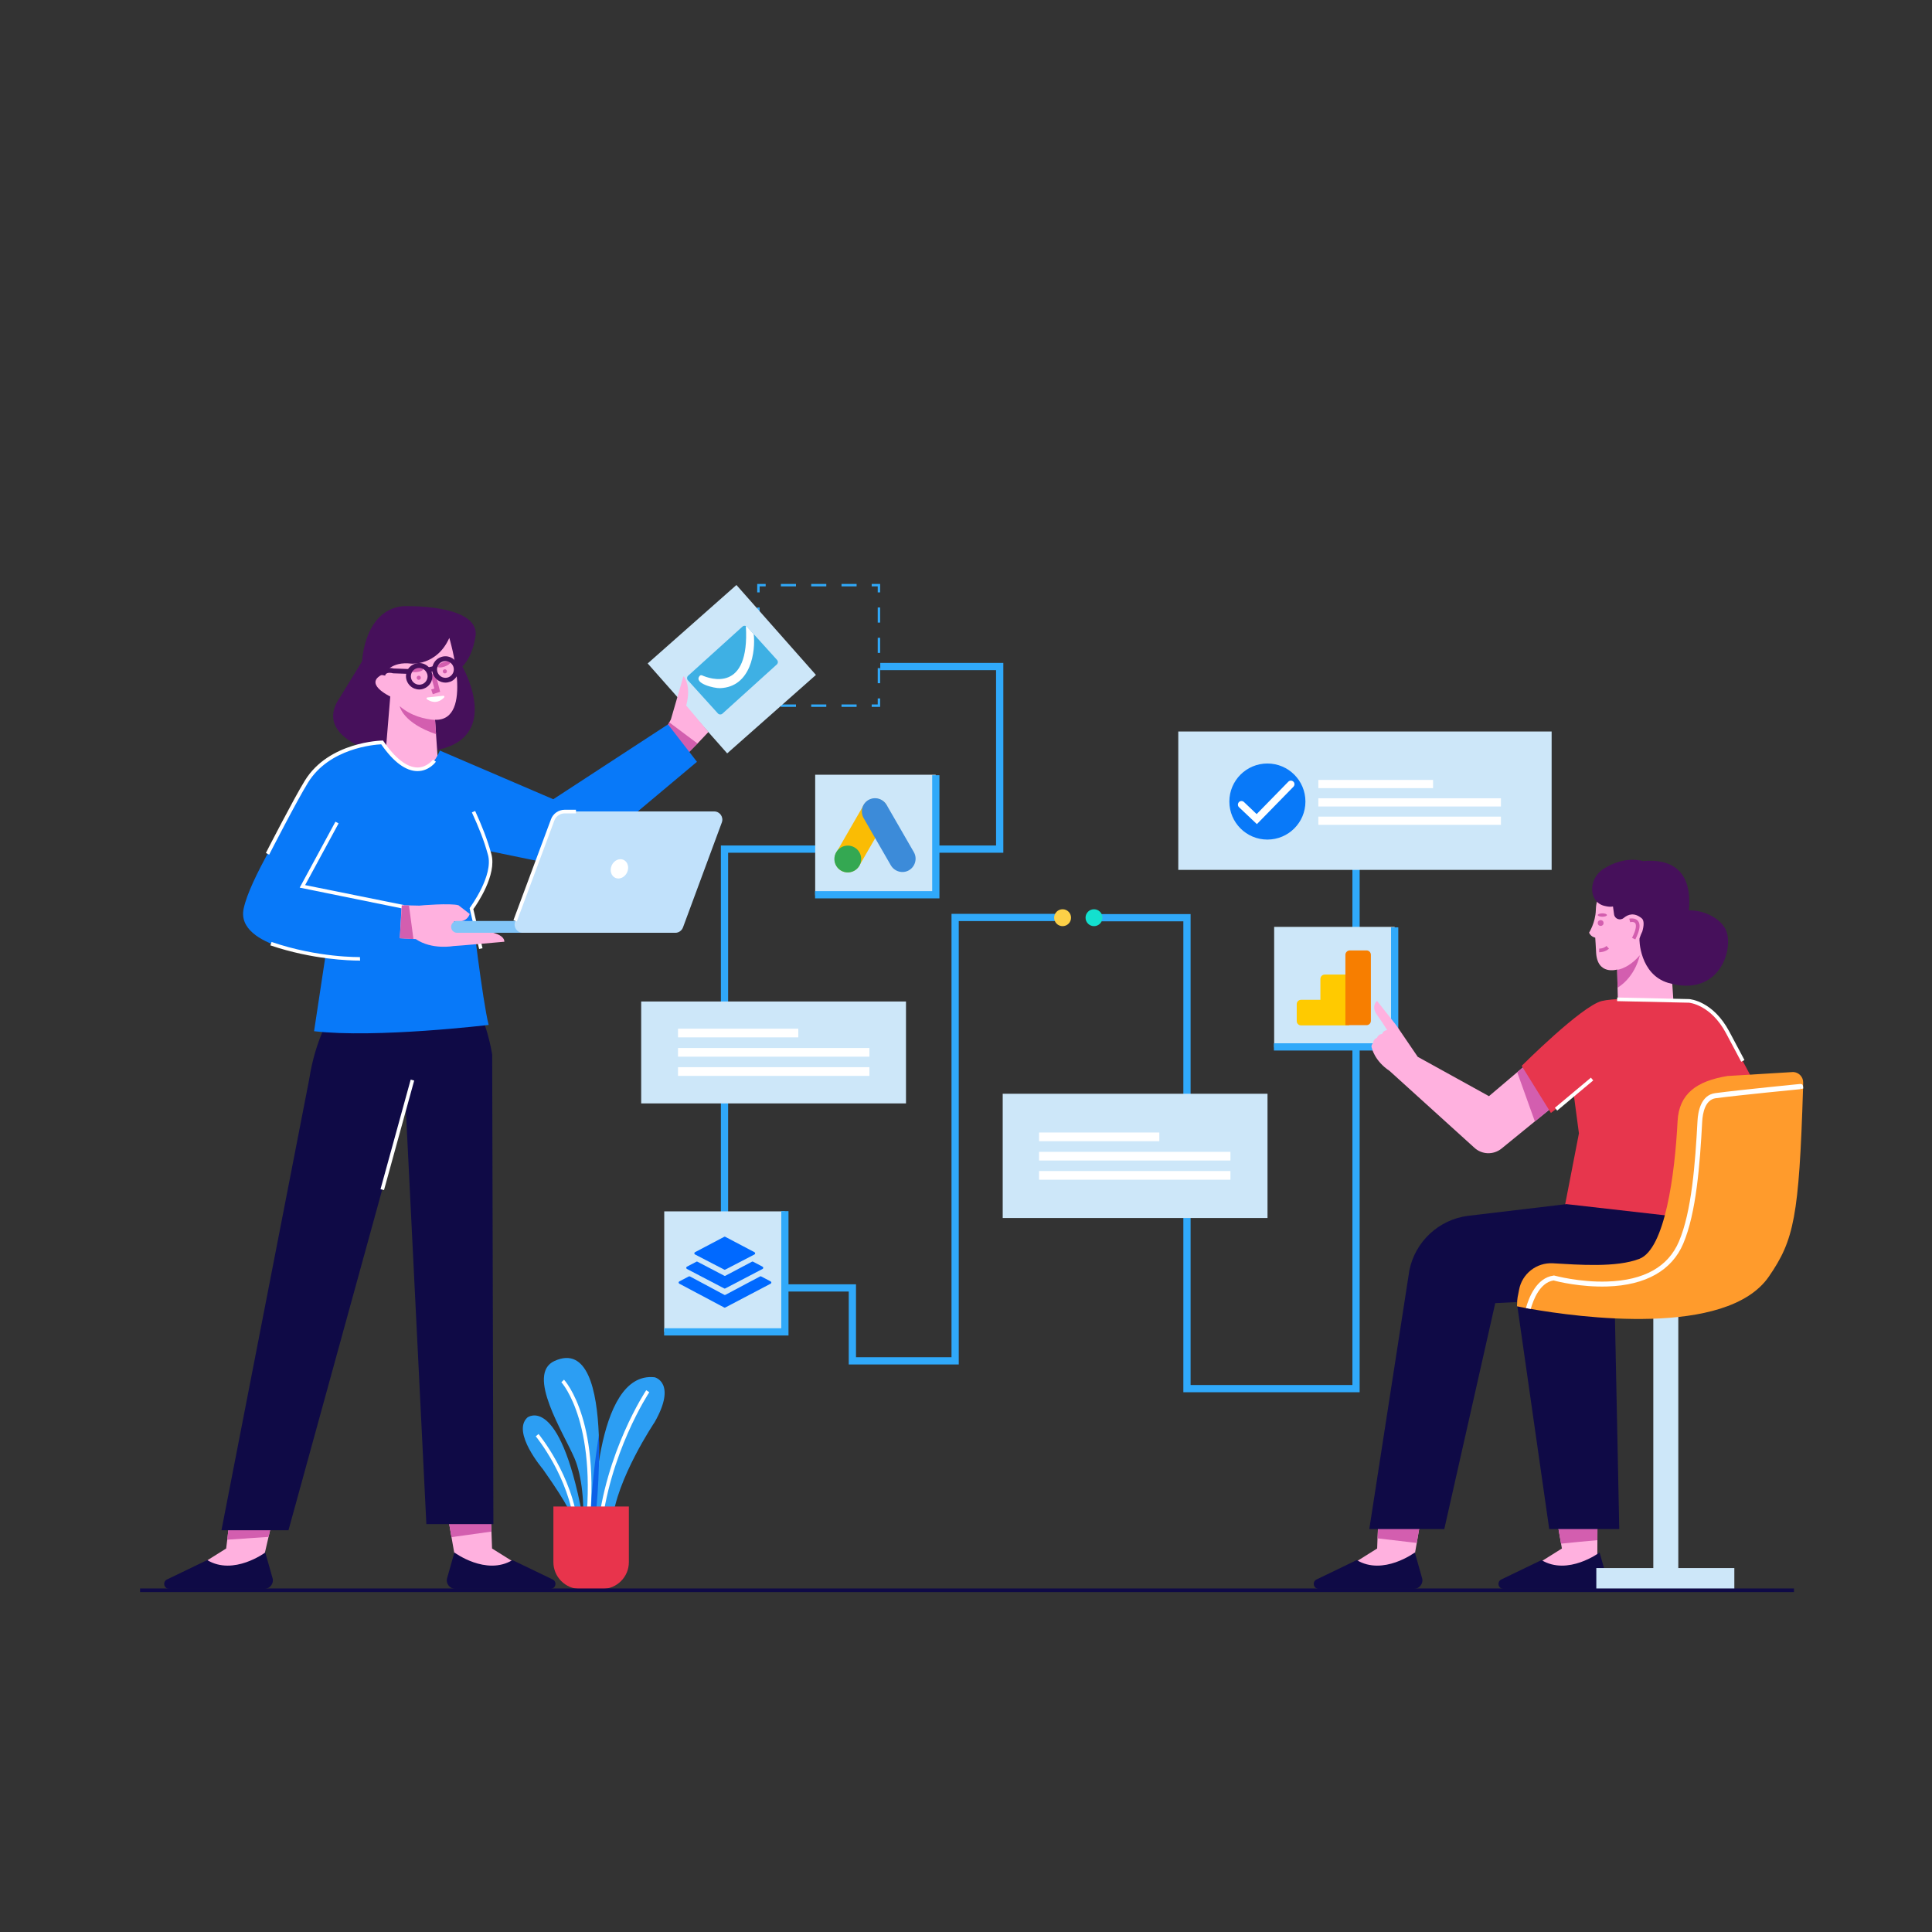 <svg id="SvgjsSvg1001" width="550" height="550" xmlns="http://www.w3.org/2000/svg" version="1.1" xmlns:xlink="http://www.w3.org/1999/xlink" xmlns:svgjs="http://svgjs.com/svgjs"><rect width="100%" height="100%" fill="#333333" stroke="none"/><defs id="SvgjsDefs1002"></defs><g id="SvgjsG1008"><svg xmlns="http://www.w3.org/2000/svg" id="Integration" x="0" y="0" enable-background="new 0 0 1600 1200" version="1.1" viewBox="0 0 1600 1200" xml:space="preserve" width="550" height="550"><switch><g fill="#000000" class="color000 svgShape"><linearGradient id="SVGID_1_" x1="0" x2="0" y1="0" y2="-1" gradientUnits="userSpaceOnUse"><stop offset="0" stop-color="#1d59f4" class="stopColor1d59f4 svgShape"></stop><stop offset=".618" stop-color="#2d65ee" class="stopColor2d65ee svgShape"></stop><stop offset=".629" stop-color="#3864f3" class="stopColor3864f3 svgShape"></stop><stop offset=".983" stop-color="#00ddfc" class="stopColor00ddfc svgShape"></stop></linearGradient><linearGradient id="SVGID_2_" x1="0" x2="0" y1="0" y2="-1" gradientUnits="userSpaceOnUse"><stop offset="0" stop-color="#060606" class="stopColor060606 svgShape"></stop><stop offset=".618" stop-color="#000000" class="stopColor000000 svgShape"></stop><stop offset=".629" stop-color="#000000" class="stopColor000000 svgShape"></stop><stop offset=".983" stop-color="#000000" class="stopColor000000 svgShape"></stop></linearGradient><g id="Data_graphics" fill="#000000" class="color000 svgShape"><polygon fill="#30A9FA" points="629.1 290.6 627.1 290.6 627.1 283.6 634.1 283.6 634.1 285.6 629.1 285.6" class="color30a9fa svgShape"></polygon><path fill="#30A9FA" d="M709.4,285.6h-12.5v-2h12.5V285.6z M684.3,285.6h-12.5v-2h12.5V285.6z M659.2,285.6h-12.5v-2h12.5V285.6z" class="color30a9fa svgShape"></path><polygon fill="#30A9FA" points="728.9 290.6 726.9 290.6 726.9 285.6 721.9 285.6 721.9 283.6 728.9 283.6" class="color30a9fa svgShape"></polygon><path fill="#30A9FA" d="M728.9,365.8h-2v-12.5h2V365.8z M728.9,340.7h-2v-12.5h2V340.7z M728.9,315.6h-2v-12.5h2V315.6z" class="color30a9fa svgShape"></path><polygon fill="#30A9FA" points="728.9 385.4 721.9 385.4 721.9 383.4 726.9 383.4 726.9 378.4 728.9 378.4" class="color30a9fa svgShape"></polygon><path fill="#30A9FA" d="M709.4,385.4h-12.5v-2h12.5V385.4z M684.3,385.4h-12.5v-2h12.5V385.4z M659.2,385.4h-12.5v-2h12.5V385.4z" class="color30a9fa svgShape"></path><polygon fill="#30A9FA" points="634.1 385.4 627.1 385.4 627.1 378.4 629.1 378.4 629.1 383.4 634.1 383.4" class="color30a9fa svgShape"></polygon><path fill="#30A9FA" d="M629.1,365.8h-2v-12.5h2V365.8z M629.1,340.7h-2v-12.5h2V340.7z M629.1,315.6h-2v-12.5h2V315.6z" class="color30a9fa svgShape"></path><polygon fill="#30A9FA" points="794 930 702.9 930 702.9 869.6 597 869.6 597 500.2 824.9 500.2 824.9 355 729 355 729 349 830.9 349 830.9 506.2 603 506.2 603 863.6 708.9 863.6 708.9 924 788 924 788 556.8 878 556.8 878 562.8 794 562.8" class="color30a9fa svgShape"></polygon><rect width="99.8" height="99.8" x="675.1" y="441.6" fill="#CDE7F9" class="colorcde7f9 svgShape"></rect><circle cx="880" cy="560" r="7" fill="#FDD047" class="colorfdd047 svgShape"></circle><polygon fill="#30A9FA" points="1126 953 980 953 980 563 904 563 904 557 986 557 986 947 1120 947 1120 507 1126 507" class="color30a9fa svgShape"></polygon><rect width="219.3" height="84.4" x="531" y="629.4" fill="#CDE7F9" class="colorcde7f9 svgShape"></rect><rect width="99.8" height="99.8" x="1055.2" y="567.6" fill="#CDE7F9" class="colorcde7f9 svgShape"></rect><rect width="219.3" height="102.9" x="830.4" y="705.8" fill="#CDE7F9" class="colorcde7f9 svgShape"></rect><rect width="309.2" height="114.6" x="975.8" y="405.8" fill="#CDE7F9" class="colorcde7f9 svgShape"></rect><circle cx="906" cy="560" r="7" fill="#13E0CF" class="color13e0cf svgShape"></circle><path fill="#FFCA00" d="M1117.4,607.1h-20.3c-2,0-3.6,1.6-3.6,3.6v17.3h-16c-2,0-3.6,1.6-3.6,3.6v14c0,2,1.6,3.6,3.6,3.6h39.8
						V607.1z" class="colorffca00 svgShape"></path><path fill="#F77E00" d="M1114.2,590.7V649h17.5c2,0,3.6-1.6,3.6-3.6v-54.7c0-2-1.6-3.6-3.6-3.6h-14
						C1115.8,587.2,1114.2,588.8,1114.2,590.7z" class="colorf77e00 svgShape"></path><path fill="#FABC04" d="M730.2,462.8L730.2,462.8c-5.2-3-11.9-1.2-15,4L692.6,506c-3,5.2-1.2,11.9,4,15h0c5.2,3,11.9,1.2,15-4
						l22.6-39.2C737.2,472.5,735.4,465.8,730.2,462.8z" class="colorfabc04 svgShape"></path><path fill="#3C8BD9" d="M719.2,462.5L719.2,462.5c5.2-3,11.9-1.2,15,4l22.6,39.2c3,5.2,1.2,11.9-4,15v0c-5.2,3-11.9,1.2-15-4
						l-22.6-39.2C712.2,472.2,714,465.5,719.2,462.5z" class="color3c8bd9 svgShape"></path><circle cx="702.1" cy="511.4" r="11.1" fill="#34A852" class="color34a852 svgShape"></circle><polygon fill="#30A9FA" points="1158 670 1055 670 1055 664 1152 664 1152 568 1158 568" class="color30a9fa svgShape"></polygon><rect width="99.8" height="99.8" x="550.1" y="803.2" fill="#CDE7F9" class="colorcde7f9 svgShape"></rect><g fill="#000000" class="color000 svgShape"><polygon fill="#30A9FA" points="778 544 675 544 675 538 772 538 772 442 778 442" class="color30a9fa svgShape"></polygon></g><g fill="#000000" class="color000 svgShape"><path fill="#0069FF" d="M599.7,824.3L575.6,837c-0.8,0.4-0.8,1.5,0,1.9l24.1,12.5c0.3,0.2,0.7,0.2,1,0l24.1-12.5
						c0.8-0.4,0.8-1.5,0-1.9l-24.1-12.7C600.4,824.1,600,824.1,599.7,824.3z" class="color0069ff svgShape"></path><path fill="#0069FF" d="M576.7,844.9l-7.8,4.1c-0.8,0.4-0.8,1.5,0,1.9l30.8,16.1c0.3,0.2,0.7,0.2,1,0l30.8-16.1
						c0.8-0.4,0.8-1.5,0-1.9l-7.8-4.1c-0.3-0.2-0.7-0.2-1,0l-21.9,11.6c-0.3,0.2-0.7,0.2-1,0l-22.2-11.6
						C577.3,844.7,577,844.7,576.7,844.9z" class="color0069ff svgShape"></path><path fill="#0069FF" d="M570.4,857.1l-7.8,4.1c-0.8,0.4-0.8,1.5,0,1.9l37.1,19.7c0.3,0.2,0.7,0.2,1,0l37.5-19.7
						c0.8-0.4,0.8-1.5,0-1.9l-7.8-4.1c-0.3-0.2-0.7-0.2-1,0l-28.6,15.2c-0.3,0.2-0.7,0.2-1,0l-28.4-15.2
						C571.1,857,570.7,857,570.4,857.1z" class="color0069ff svgShape"></path></g><g fill="#000000" class="color000 svgShape"><polygon fill="#30A9FA" points="653 906 550 906 550 900 647 900 647 803 653 803" class="color30a9fa svgShape"></polygon></g><g fill="#000000" class="color000 svgShape"><rect width="99.6" height="7.2" x="561.5" y="651.9" fill="#FFFFFF" class="colorfff svgShape"></rect></g><g fill="#000000" class="color000 svgShape"><rect width="158.5" height="7.2" x="561.5" y="667.9" fill="#FFFFFF" class="colorfff svgShape"></rect></g><g fill="#000000" class="color000 svgShape"><rect width="158.5" height="7.2" x="561.5" y="683.8" fill="#FFFFFF" class="colorfff svgShape"></rect></g><g fill="#000000" class="color000 svgShape"><rect width="99.6" height="7.2" x="860.5" y="737.9" fill="#FFFFFF" class="colorfff svgShape"></rect></g><g fill="#000000" class="color000 svgShape"><rect width="158.5" height="7.2" x="860.5" y="753.9" fill="#FFFFFF" class="colorfff svgShape"></rect></g><g fill="#000000" class="color000 svgShape"><rect width="158.5" height="7.2" x="860.5" y="769.8" fill="#FFFFFF" class="colorfff svgShape"></rect></g><g fill="#000000" class="color000 svgShape"><circle cx="1049.6" cy="463.8" r="31.5" fill="#0879F9" class="color0879f9 svgShape"></circle><path fill="#FFFFFF" d="M1040.9,482.5l-14.8-14c-1.2-1.1-1.2-3-0.1-4.2v0c1.1-1.2,3-1.2,4.2-0.1l10.5,10l26.2-26.8
							c1.1-1.2,3-1.2,4.2-0.1l0,0c1.2,1.1,1.2,3,0.1,4.2L1040.9,482.5z" class="colorfff svgShape"></path><rect width="95" height="6.8" x="1091.8" y="445.9" fill="#FFFFFF" class="colorfff svgShape"></rect><rect width="151.2" height="6.8" x="1091.8" y="461.1" fill="#FFFFFF" class="colorfff svgShape"></rect><rect width="151.2" height="6.8" x="1091.8" y="476.3" fill="#FFFFFF" class="colorfff svgShape"></rect></g></g><g id="Sitting_woman" fill="#000000" class="color000 svgShape"><polygon fill="#FFB1DF" points="1180 1038.9 1173.3 1077.8 1169.8 1097.9 1114.5 1098.7 1140.5 1082.4 1140.8 1074 1142.4 1036.3" class="colorffb1df svgShape"></polygon><path fill="#0F0A46" d="M1177.7,1106.9l-6-21.2c0,0-26.2,19.5-48.1,6.3l-33.4,16.1c-3.8,2-2.4,7.7,1.9,7.7h78.9
					C1175.6,1115.8,1179,1111.3,1177.7,1106.9z" class="color0f0a46 svgShape"></path><polygon fill="#FFB1DF" points="1323 1038.9 1322.9 1075.5 1322.8 1097.9 1267.5 1098.7 1293.5 1082.4 1292.8 1078.4 1285.4 1036.3" class="colorffb1df svgShape"></polygon><path fill="#0F0A46" d="M1330.7,1106.9l-6-21.2c0,0-26.2,19.5-48.1,6.3l-33.4,16.1c-3.8,2-2.4,7.7,1.9,7.7h78.9
					C1328.6,1115.8,1332,1111.3,1330.7,1106.9z" class="color0f0a46 svgShape"></path><path fill="#FFB1DF" d="M1387.4,651.9l-47.1-1.7l-0.7-32.1l-0.3-14.8l0.1-0.4c0,0-16.9,5.3-17.6-14.7c-0.1-2.9-0.7-11.7-0.7-11.7
					s-3.5-0.5-5.1-4.1c0,0,5.3-8.3,5.6-18.7c0.1-3.3,0.5-8.8,3.8-12.5l55.8,18.3L1387.4,651.9z" class="colorffb1df svgShape"></path><path fill="#D35EAF" d="M1354.3 578l-2.7-1.3c4.3-8.5 3.2-11.4 2.6-12.2-1.2-1.5-4.2-.8-4.2-.8l-.7-2.9c.2 0 4.8-1.1 7.2 1.9C1358.8 565.4 1358.1 570.5 1354.3 578zM1324.5 588.6c-.1 0-.2 0-.2 0l.1-3c0 0 3.6.1 6-2.2l2.1 2.2C1329.5 588.4 1325.5 588.6 1324.5 588.6z" class="colord35eaf svgShape"></path><path fill="#FFB1DF" d="M1448.7 693.3l30.6 66.8c4 8.8 1.7 19.2-5.6 25.4l-74.5 63.6-19-26.3 58.4-54.2-30-61.6L1448.7 693.3zM1288.7 714.4l-17.6 14.3-27.6 22.5c-6.7 5.4-16.3 5.1-22.6-.8l-70.1-63.5c-12.6-8.4-14.7-19-14.7-19-1.1-2.1 1.1-4.2 1.1-4.2 0-3.2 3.2-4.2 3.2-4.2 1.1-3.2 4.2-3.2 4.2-3.2 1.1-3.2 4.2-3.2 4.2-3.2s-3.2-5.3-8.4-12.6c-5.3-7.4 0-11.6 0-11.6l15.8 20 17.9 26.3 59 32.6 23.7-20.1 11.1-9.4L1288.7 714.4z" class="colorffb1df svgShape"></path><path fill="#D35EAF" d="M1358,591.1c0,0-3.3,17.4-18.4,26.9l-0.3-14.8C1345.3,602.1,1352.2,598,1358,591.1z" class="colord35eaf svgShape"></path><circle cx="1325.6" cy="564.4" r="2.4" fill="#D35EAF" class="colord35eaf svgShape"></circle><ellipse cx="1327" cy="557.8" fill="#D35EAF" rx="3.8" ry="1.4" class="colord35eaf svgShape"></ellipse><path fill="#46105B" d="M1429.8,571.4c-3.5-9.9-17.5-17.7-31.1-17.5c1.9-21.2-3.9-43.7-38-40.8c0,0-14.8-5-32.8,6.5
					c-13.2,8.5-12.3,28.3,1.7,30.8c2.1,0.5,4.3,0.7,6.2,0.3l0.9,6.5c0.5,3.8,5,5.5,8,3c3.7-3.1,8.8-4.7,14.9,0.3
					c2.2,1.8,1.8,6.4,0.5,10.9c-0.8,1.6-1.6,3.5-2.3,5.7c-0.4,0.7,0.1,29.9,23.8,36.9C1423.2,626.1,1435.5,587.5,1429.8,571.4z" class="color46105b svgShape"></path><polygon fill="#D35EAF" points="1288.7 714.4 1271.1 728.7 1256.5 688 1267.6 678.6" class="colord35eaf svgShape"></polygon><path fill="#E7364D" d="M1287.6,841.8l20-103.2l-4.2-31.6l-19,14.7l-24.2-39c0,0,49.5-49.5,66.3-53.7c16.8-4.2,75.8,0,75.8,0
					s15.8,3.2,26.3,22.1l26.3,49.5l-28.4,9.5L1420,822L1287.6,841.8z" class="colore7364d svgShape"></path><path fill="#D35EAF" d="M1180 1038.9l-6.7 38.9c-10.8-1.3-22.8-2.7-32.4-3.8l1.5-37.8L1180 1038.9zM1323 1038.9l-.1 36.6c-8.9.7-20 1.9-30.1 2.9l-7.4-42.1L1323 1038.9z" class="colord35eaf svgShape"></path><polygon fill="#0F0A46" points="1251.6 846.7 1283 1066.3 1341 1066.3 1336.8 861" class="color0f0a46 svgShape"></polygon><path fill="#0F0A46" d="M1297.3,797.2l-81.6,9.7c-24.1,3.1-43.6,21.2-48.5,45l-33.2,214.4h62.1l42.2-187.1l82-4.1
					c0,0,75.5-11.8,89.6-33.3c14.1-21.5,11.4-30.5,11.4-30.5L1297.3,797.2z" class="color0f0a46 svgShape"></path><path fill="#FFFFFF" d="M1442,679.3l-12.5-23.5c-12.7-23.9-30.6-25.4-30.8-25.4l-59.5-1.3l0.1-3l59.6,1.3
					c0.9,0.1,19.8,1.6,33.3,27l12.5,23.5L1442,679.3z" class="colorfff svgShape"></path><rect width="38.9" height="3" x="1284.1" y="704.5" fill="#FFFFFF" transform="rotate(-39.929 1303.691 706.027)" class="colorfff svgShape"></rect></g><g id="Chair" fill="#000000" class="color000 svgShape"><rect width="114.3" height="17.4" x="1322" y="1098.6" fill="#CDE7F9" class="colorcde7f9 svgShape"></rect><rect width="20.7" height="216.9" x="1369.2" y="884.2" fill="#CDE7F9" class="colorcde7f9 svgShape"></rect><path fill="#FF9B2C" d="M1493.3,696.5c0,1.4-0.1,2.7-0.1,4c0,0.3,0,0.7,0,1c-3.3,106.3-7.5,125.5-28.3,155.7
					c-35,50.8-158.9,33.5-197.2,26.8c-1.5-0.3-2.8-0.5-4-0.7c-4.8-0.9-7.4-1.5-7.4-1.5c0.1-7.7,0.8-8.2,1.7-13.5
					c2.4-13.4,14.5-22.9,28.1-22.1c20.8,1.2,52.6,3.7,71.6-3.7c21.1-8.2,29.3-69.4,31.6-114c1.2-22.8,15.8-33.2,41.3-37.4l54.5-3.3
					C1489.6,688,1493.4,691.8,1493.3,696.5z" class="colorff9b2c svgShape"></path><path fill="#FFFFFF" d="M1493.3,701.5l-0.2,0l-1.7,0.4l-0.4-1.9l0.1,2c-1.3,0.1-50.3,4.9-70.2,7.5c-8.9,1.2-10.8,12.6-11.2,19.2
					c-1.9,35.6-4.9,75.7-15.7,101.2c-9.4,22.2-31.1,34.5-62.8,35.5c-22.1,0.7-41.5-4.1-44.6-5c-11.3,1.8-16.7,15.8-18.9,23.6
					c-1.5-0.3-2.8-0.5-4-0.7c2.4-8.6,8.7-25,22.8-26.9l0.4-0.1l0.4,0.1c0.2,0,20.9,5.7,43.9,4.9c30.4-1,50.3-12.2,59.2-33.1
					c10.6-24.9,13.5-64.6,15.4-99.9c0.4-7.9,2.9-21.4,14.6-23c10.5-1.4,29-3.4,42.7-4.8c7.6-0.8,14.5-1.5,19.6-2
					c2.5-0.3,4.6-0.5,6-0.6c0.8-0.1,1.4-0.1,2-0.2c1.5,0,2.2,0.3,2.4,1.6l0.2,0.9L1493.3,701.5z" class="colorfff svgShape"></path></g><g id="Woman_standing_up" fill="#000000" class="color000 svgShape"><path fill="#46105B" d="M382.9,352c0,0,33.1,57.1-19.6,68.8l-54.2,1.5c0,0-45.1-12-30.2-40.5l21-34.2c0,0,1.6-42.3,33.8-45.6
					c0,0,61.3-2.2,60.3,23.5C393.8,325.5,392.6,342.1,382.9,352z" class="color46105b svgShape"></path><path fill="#FFB1DF" d="M323.2,376.8l-6,72.8L364,450l-2.9-42l-0.8-11.8l0-0.1c32.7,1.1,11.8-67.8,11.8-67.8
					c-10.3,23.1-31.4,21.3-31.4,21.3c-17.1-2.1-22,8.1-22,8.1C298.9,365.5,323.2,376.8,323.2,376.8z" class="colorffb1df svgShape"></path><path fill="#FFFFFF" d="M367.8,377.6c-2.2,2.4-7.3,6.1-14.2,1.5c-0.6-0.4-0.4-1.4,0.4-1.5l13.2-1.4
					C367.9,376.2,368.4,377.1,367.8,377.6z" class="colorfff svgShape"></path><polygon fill="#D35EAF" points="358.4 374.9 357.1 371 359.7 370.2 356.7 358.7 360.6 357.7 364.5 372.9" class="colord35eaf svgShape"></polygon><circle cx="368.4" cy="356" r="1.7" fill="#D35EAF" transform="rotate(-12.446 368.37 355.958)" class="colord35eaf svgShape"></circle><circle cx="346.8" cy="361.3" r="1.7" fill="#D35EAF" transform="rotate(-12.446 346.813 361.299)" class="colord35eaf svgShape"></circle><ellipse cx="367.6" cy="350.2" fill="#D35EAF" rx="5.6" ry="1.9" transform="rotate(-19.559 367.658 350.224)" class="colord35eaf svgShape"></ellipse><ellipse cx="344.8" cy="354.7" fill="#D35EAF" rx="5.6" ry="1.9" transform="rotate(-5.618 344.755 354.662)" class="colord35eaf svgShape"></ellipse><path fill="#46105B" d="M368.9 365.3c-4.2 0-8.3-2.5-10.1-6.6l0 0c-2.4-5.5.2-12 5.8-14.3 5.5-2.4 12 .2 14.3 5.8 2.4 5.5-.2 12-5.8 14.3C371.7 365 370.3 365.3 368.9 365.3zM362.5 357.1c1.5 3.5 5.6 5.2 9.1 3.7 3.5-1.5 5.2-5.6 3.7-9.1-1.5-3.5-5.6-5.2-9.1-3.7C362.6 349.5 361 353.6 362.5 357.1L362.5 357.1zM347.2 371c-1.4 0-2.8-.3-4.1-.8-2.7-1.1-4.8-3.2-6-5.9l0 0c-2.4-5.5.2-12 5.8-14.3 5.5-2.4 12 .2 14.3 5.8s-.2 12-5.8 14.3C350.1 370.7 348.6 371 347.2 371zM340.8 362.8c1.5 3.5 5.6 5.2 9.1 3.7 1.7-.7 3-2.1 3.7-3.8.7-1.7.7-3.6-.1-5.3-1.5-3.5-5.6-5.2-9.1-3.7C341 355.2 339.3 359.3 340.8 362.8L340.8 362.8z" class="color46105b svgShape"></path><rect width="5.3" height="4" x="354.3" y="352.2" fill="#46105B" transform="rotate(-13.657 356.988 354.231)" class="color46105b svgShape"></rect><path fill="#46105B" d="M319,359.5l-3.9-0.7c0.4-2,1.4-3.5,3-4.5c2.9-1.8,6.7-1,7.8-0.7l13.5,0.5l-0.1,4l-14-0.5l-0.2-0.1
					c-0.8-0.2-3.4-0.7-4.8,0.2C319.8,357.9,319.2,358.3,319,359.5z" class="color46105b svgShape"></path><path fill="#D35EAF" d="M331,384.8c0,0,2.4,13.8,30.1,23.2l-0.8-11.8C351.7,395.6,340.4,393,331,384.8z" class="colord35eaf svgShape"></path><polygon fill="#FFB1DF" points="230.3 1038.9 222.4 1072.8 216.6 1097.9 161.3 1098.7 187.3 1082.4 188.2 1075.1 192.7 1036.3" class="colorffb1df svgShape"></polygon><path fill="#0F0A46" d="M225.7,1106.9l-6-21.2c0,0-26.2,19.5-48.1,6.3l-33.4,16.1c-3.8,2-2.4,7.7,1.9,7.7H219
					C223.6,1115.8,227,1111.3,225.7,1106.9z" class="color0f0a46 svgShape"></path><polygon fill="#FFB1DF" points="433.5 1098.7 378.3 1097.9 373.9 1073 368 1038.9 405.6 1036.3 407 1068.4 407.5 1082.4" class="colorffb1df svgShape"></polygon><path fill="#0F0A46" d="M370.3,1106.9l6-21.2c0,0,26.2,19.5,48.1,6.3l33.4,16.1c3.8,2,2.4,7.7-1.9,7.7H377
					C372.4,1115.8,369,1111.3,370.3,1106.9z" class="color0f0a46 svgShape"></path><polygon fill="#D35EAF" points="230.3 1038.9 222.4 1072.8 188.2 1075.1 192.7 1036.3" class="colord35eaf svgShape"></polygon><polygon fill="#D35EAF" points="407 1068.4 373.9 1073 368 1038.9 405.6 1036.3" class="colord35eaf svgShape"></polygon><rect width="98.1" height="99.4" x="557" y="304.5" fill="#CDE7F9" transform="rotate(-41.481 606.044 354.194)" class="colorcde7f9 svgShape"></rect><path fill="#FFB1DF" d="M586.7,406.2c0,0-4.3,4.6-9,9.5c-4.5,4.7-9.5,9.6-11.7,11.3l-20.8-10.4c0-0.9,6.4-13.2,9.1-18.4
					c0.8-1.5,1.3-2.4,1.3-2.4l10.4-35.8c0,0,6.9,6.9,2.3,24.3L586.7,406.2z" class="colorffb1df svgShape"></path><path fill="#D35EAF" d="M577.6,415.7c-4.5,4.7-9.5,9.6-11.7,11.3l-20.8-10.4c0-0.9,6.4-13.2,9.1-18.4L577.6,415.7z" class="colord35eaf svgShape"></path><path fill="#0F0A46" d="M274.3,640.1c0,0-13.1,20.2-18.2,53.5l-72.7,373.7h55.5l97-352.5l17.2,347.4h55.5l-1-388.8
					c0,0-5-33.3-17.2-43.4L274.3,640.1z" class="color0f0a46 svgShape"></path><path fill="#0879F9" d="M201.8,552.4c5.5-25.3,34.6-68.8,45.2-94.4c6.9-16.8,30.6-42.7,69.3-43.2c0,0,30.8,46.7,48,6.8l93.9,40.3
					l95-62l24,31l-93.3,78.2c-7.4,6.2-17.3,8.6-26.7,6.4L406.1,505c0,14-2.2,24.9-5,30c-3.7,6.6-10.5,17.4-10.5,17.4
					s9.1,77.3,14.1,96.4c0,0-93.4,11.2-144.6,5.2l9.4-62.1C269.4,591.9,194.6,585.6,201.8,552.4z" class="color0879f9 svgShape"></path><path fill="#FFFFFF" d="M396.8,585.9l-7.9-33.8l0.4-0.6c0.2-0.3,19.6-26.5,14.8-43.6c-3.4-12.4-7.6-22.6-13.3-35.1l2.7-1.2
					c5.7,12.6,9.9,23,13.4,35.6c4.8,17.3-11.9,41.6-14.9,45.7l7.6,32.4L396.8,585.9z" class="colorfff svgShape"></path><polygon fill="#FFFFFF" points="333.8 552.5 248.2 535.1 277.8 480.5 280.4 481.9 252.7 533 334.4 549.5" class="colorfff svgShape"></polygon><path fill="#FFFFFF" d="M222.9,507.8l-2.7-1.4c0.2-0.5,23.3-45.5,32.3-60c19.9-32.2,63.4-33.1,63.9-33.1l0.8,0l0.5,0.7
					c9.6,14,19.3,21.5,27.9,21.6c0,0,0.1,0,0.1,0c8.1,0,12.8-6.5,12.9-6.5l2.4,1.7c-0.2,0.3-5.6,7.8-15.3,7.8c0,0-0.1,0-0.1,0
					c-9.6-0.1-19.7-7.5-29.9-22.2c-5.9,0.3-43,3.2-60.6,31.7C246.2,462.4,223.1,507.4,222.9,507.8z" class="colorfff svgShape"></path><path fill="#FFB1DF" d="M331.1,577l11.2,0.6l2,0.1c13.4,9.1,31,5.8,31,5.8c2.5,0,42.4-3.6,42.4-3.6c0-6.1-11.7-8-11.7-8l-28-1
					l-2-8c11,2,13-6,13-6l-9.3-7.2c-6.4-1.9-31.8,0.1-32.3,0.3l-8.8-0.2l-6-0.1L331.1,577z" class="colorffb1df svgShape"></path><path fill="#82C5F8" d="M436.2,562.7h-57.7c-2.7,0-4.9,2.2-4.9,4.9l0,0c0,2.7,2.2,4.9,4.9,4.9h57.7V562.7z" class="color82c5f8 svgShape"></path><path fill="#C1E1FB" d="M597.8,481.1l-32.2,87c-1,2.6-3.5,4.4-6.3,4.4H432.9c-4.7,0-7.9-4.7-6.3-9.1l32.2-87
						c1-2.6,3.5-4.4,6.3-4.4h126.4C596.2,472,599.4,476.7,597.8,481.1z" class="colorc1e1fb svgShape"></path><ellipse cx="513" cy="519.5" fill="#FFFFFF" rx="8.2" ry="7" transform="rotate(-65.278 513.024 519.54)" class="colorfff svgShape"></ellipse><path fill="#FFFFFF" d="M428 563.1l-2.8-1 31.1-83.6c1.7-4.7 6.3-7.9 11.3-7.9h9.4v3h-9.4c-3.8 0-7.2 2.4-8.5 5.9L428 563.1zM296.9 595.5c-6.5 0-38-.7-73-12.6l1-2.8c38.6 13.2 72.8 12.5 73.2 12.5l.1 3C298.1 595.5 297.7 595.5 296.9 595.5z" class="colorfff svgShape"></path><g fill="#000000" class="color000 svgShape"><polygon fill="#D35EAF" points="331.1 577 342.4 577.7 338.7 549.9 332.8 549.8" class="colord35eaf svgShape"></polygon></g><g fill="#000000" class="color000 svgShape"><path fill="#3EB0E4" d="M618.7,319.1l24.8,27.4c1,1.1,0.9,2.8-0.2,3.8l-45,40.7c-1.1,1-2.8,0.9-3.8-0.2l-24.8-27.4
						c-1-1.1-0.9-2.8,0.2-3.8l45-40.7c0.7-0.7,1.8-0.8,2.7-0.5C618,318.5,618.4,318.8,618.7,319.1z" class="color3eb0e4 svgShape"></path><path fill="#FFFFFF" d="M618.7,319.1l5.5,6.1c1.6,13.8-2.1,43.7-27.8,44.7c-5.2,0.2-22.1-4-17-10.1c0.5-0.6,1.3-0.8,2-0.5
						c6.3,2.8,39.6,15,36.3-40.9C618,318.5,618.4,318.8,618.7,319.1z" class="colorfff svgShape"></path></g><g fill="#000000" class="color000 svgShape"><rect width="94.1" height="3" x="282" y="738.4" fill="#FFFFFF" transform="rotate(-74.597 329.018 739.859)" class="colorfff svgShape"></rect></g></g><g id="Plant" fill="#000000" class="color000 svgShape"><path fill="#2C9EF3" d="M472.6 1054.4c0 0 0-5.1-23-37.7 0 0-26.2-30.7-12.8-42.8 0 0 26.2-20.4 45.4 80.5H472.6zM491.7 1062c0 0 0-127.1 50.5-121.4 0 0 18.5 4.5 0 37.1 0 0-31.9 47.3-35.1 82.4L491.7 1062z" class="color2c9ef3 svgShape"></path><path fill="#2C9EF3" d="M493,1058.2l-3.4,1.8l-7.4,3.9c2.2-16.5-0.2-41.7-6.4-56.2c-9-21-40.5-69.7-16.6-80.6
					c27.2-12.4,35.2,23.8,36.7,61.2C497.2,1022.7,493,1058.2,493,1058.2z" class="color2c9ef3 svgShape"></path><path fill="#FFFFFF" d="M497.7 1069.4l-3-.3c6.4-66.4 40.1-117.3 40.5-117.8l2.5 1.7C537.4 953.5 504.1 1003.8 497.7 1069.4zM486.2 1078.9l-3-.4c14.1-98-18-133.5-18.3-133.8l2.2-2.1c.3.4 8.6 9.3 15.1 30.7C488.2 992.8 493.7 1027 486.2 1078.9zM475.7 1064.1c-4.2-40.7-31.7-74.3-32-74.6l2.3-1.9c.3.3 28.4 34.6 32.7 76.2L475.7 1064.1z" class="colorfff svgShape"></path><path fill="#0C61E7" d="M493,1058.2l-3.4,1.8c-1-18.2,3.3-51.7,6.3-71.6C497.2,1022.7,493,1058.2,493,1058.2z" class="color0c61e7 svgShape"></path><path fill="#E8344C" d="M458.2,1047.6h62.6v46.1c0,12.3-10,22.2-22.2,22.2h-18.1c-12.3,0-22.2-10-22.2-22.2V1047.6z" class="colore8344c svgShape"></path></g><rect id="Floor" width="1369.7" height="3" x="116" y="1115.5" fill="#0F0A46" class="color0f0a46 svgShape"></rect></g></switch></svg></g></svg>